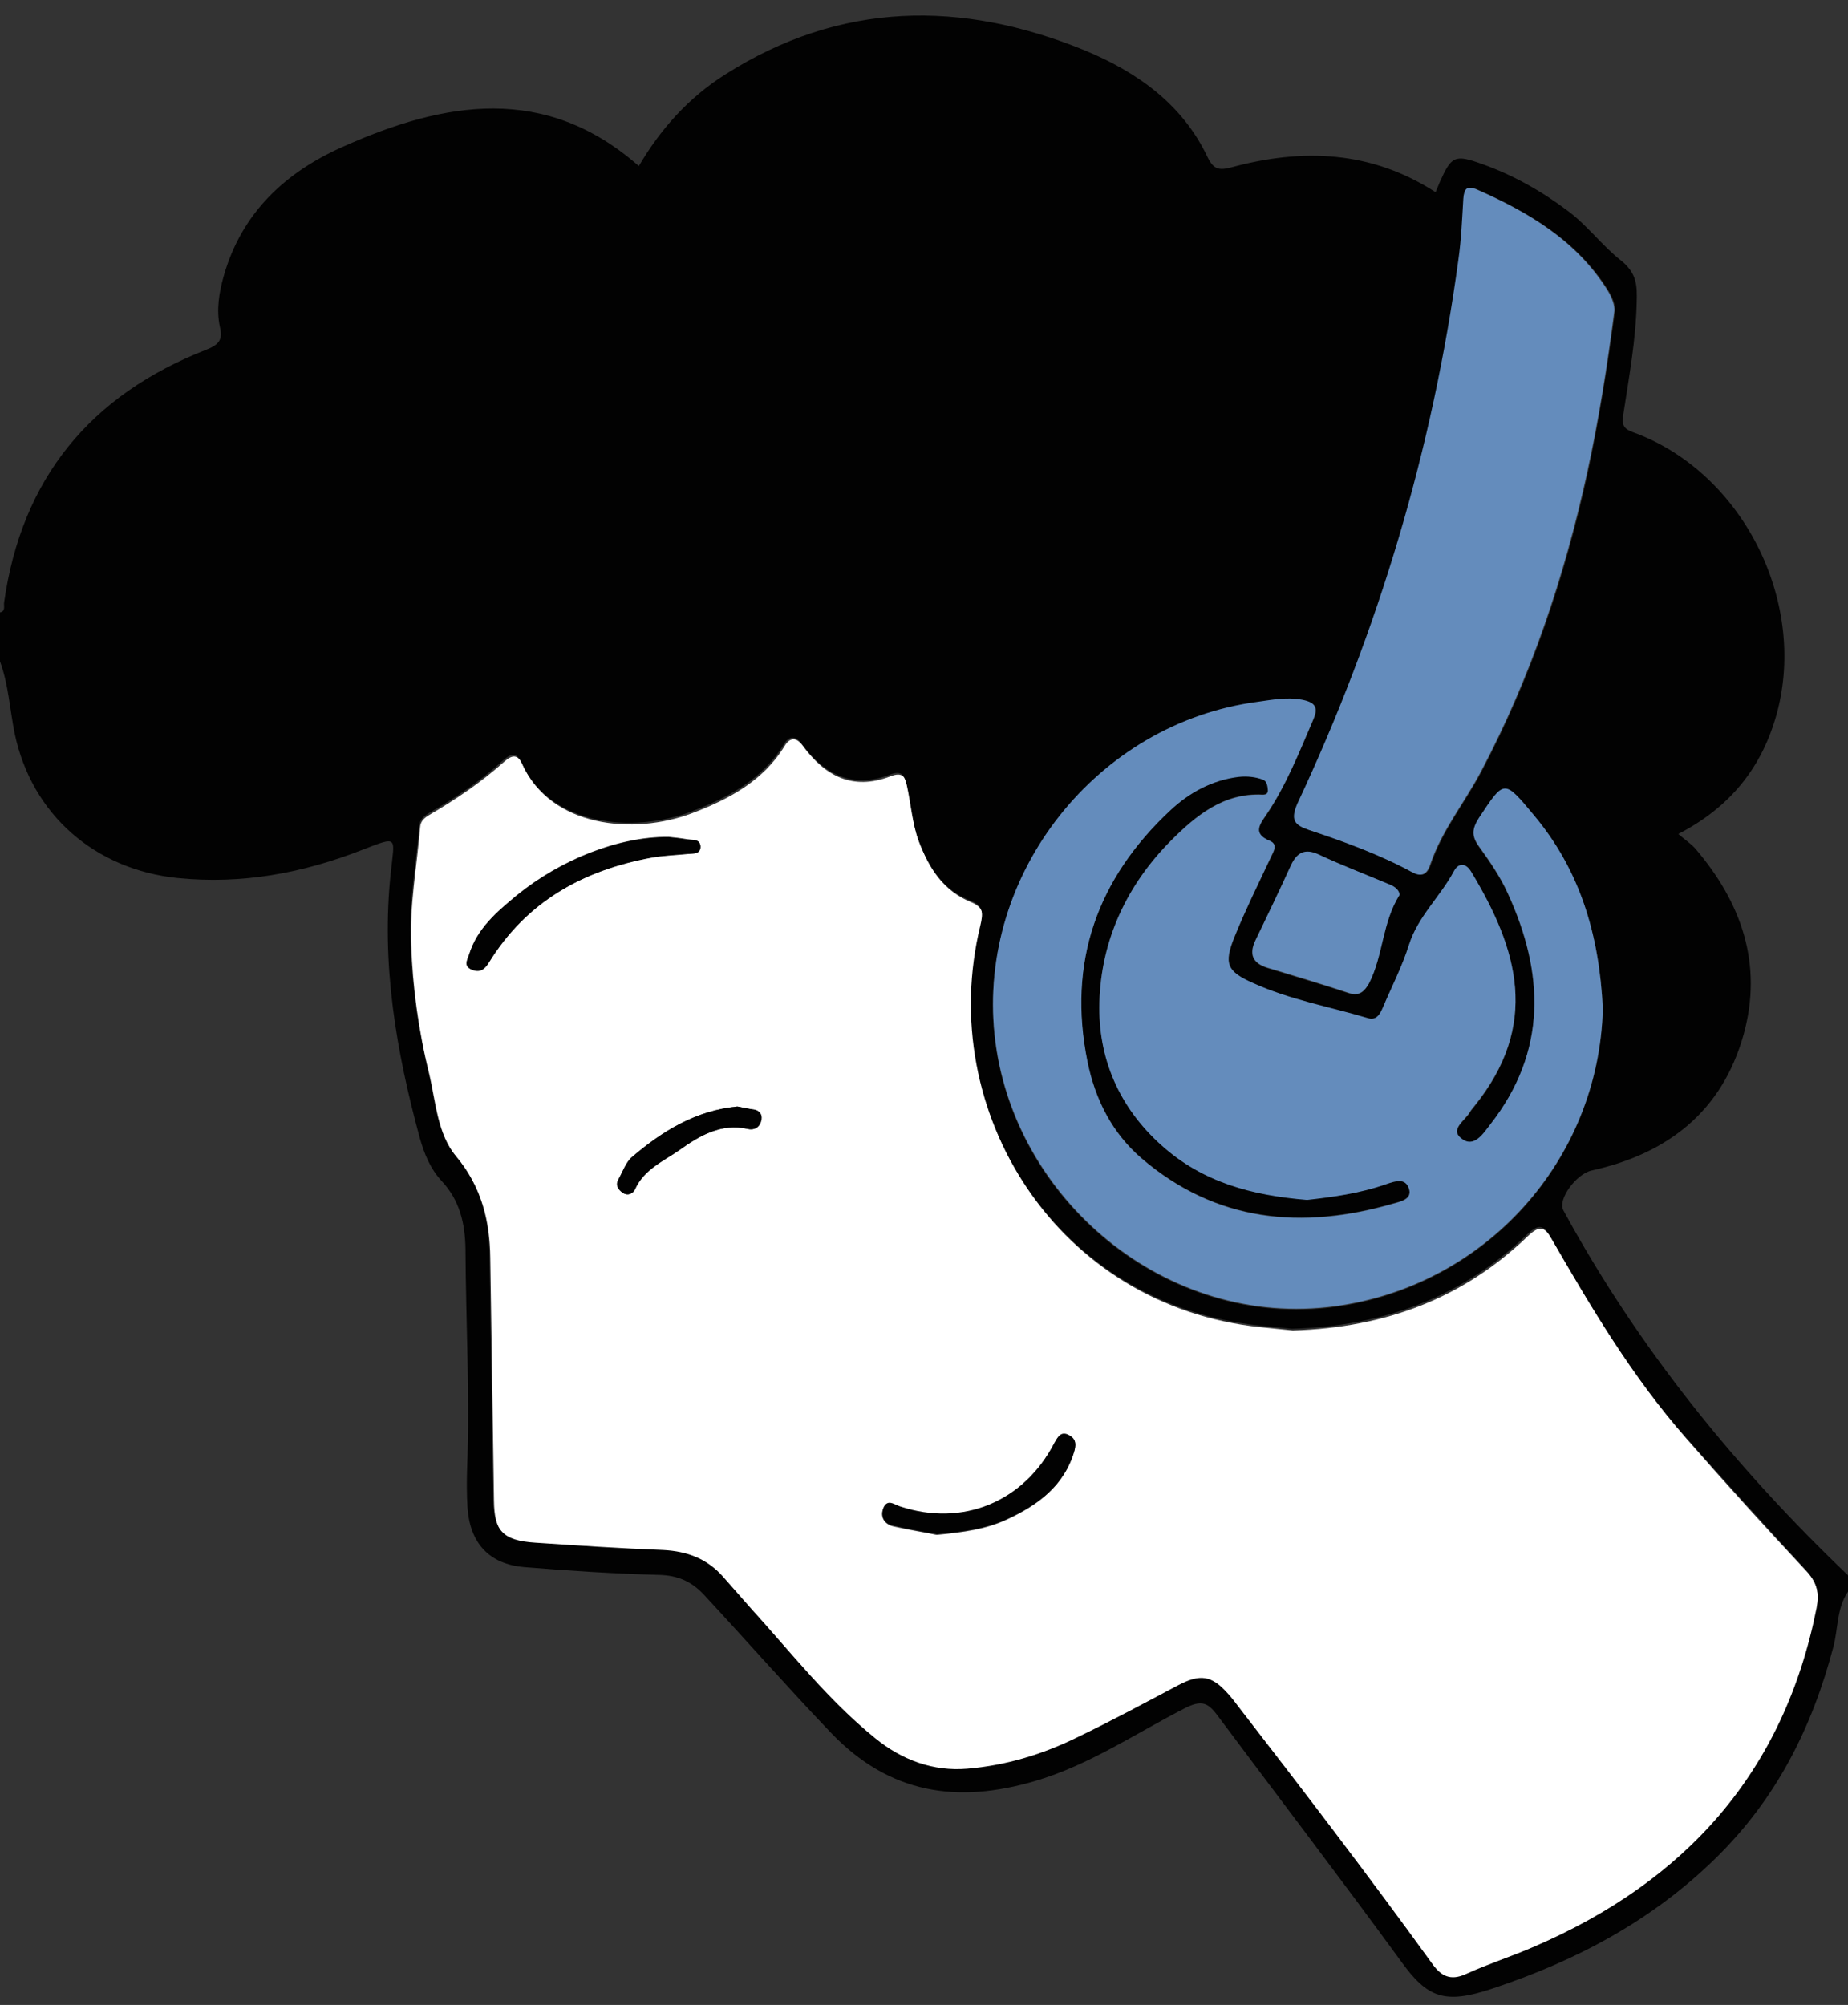 <?xml version="1.0" encoding="UTF-8"?><svg xmlns="http://www.w3.org/2000/svg" xmlns:xlink="http://www.w3.org/1999/xlink" height="491.4" preserveAspectRatio="xMidYMid meet" version="1.0" viewBox="1.0 -2.1 453.0 491.4" width="453.0" zoomAndPan="magnify"><rect x="1.0" y="-2.1" width="453.0" height="491.4" fill="#333333" stroke="none"/><g><g id="change1_1"><path d="M443.9,383.1c-10-10.7-19.9-21.6-29.5-32.6c-13-14.8-23.1-31.7-32.9-48.7c-1.7-3-2.9-3.9-6-0.9 c-15.7,15.1-34.7,22.4-57.6,23.1c-1.8-0.2-4.8-0.5-7.8-0.8c-49.8-5.1-79.7-52.4-68.6-98c0.8-3.2,0.6-4.9-2.5-6.2 c-6.7-2.7-10.2-8.2-12.6-14.6c-1.7-4.4-1.9-9.1-2.9-13.6c-0.6-2.5-1.2-3.8-4.3-2.6c-9.2,3.5-16-0.1-21.4-7.5 c-1.6-2.2-3.2-2.1-4.5,0.1c-5.3,8.6-13.7,13-22.6,16.4c-14.5,5.5-34.7,3.4-41.6-11.9c-1.1-2.4-2.4-2.6-4.5-0.7 c-5.6,5-11.8,9.2-18.3,13c-1.2,0.7-2.2,1.5-2.3,3c-0.8,9.6-2.6,19.2-2.2,28.8c0.4,10.6,1.8,21.2,4.4,31.6c1.7,7.1,2,14.9,6.8,20.7 c6.1,7.3,8.1,15.5,8.2,24.5c0.3,19.8,0.6,39.7,0.9,59.5c0.1,7.7,2.3,10.2,10.3,10.7c10.5,0.7,20.9,1.4,31.4,1.8 c5.8,0.2,10.7,2.1,14.6,6.5c2.2,2.5,4.4,5,6.6,7.5c10,10.9,19.1,22.7,30.7,32.1c6.7,5.3,14.3,8.2,22.6,7.5 c9.5-0.8,18.5-3.6,27.2-7.8c8.2-4,16.3-8.3,24.4-12.6c5.4-2.9,8.3-2.5,12.3,2c0.9,1,1.7,2.1,2.5,3.1c16.1,20.8,32.1,41.7,47.5,63 c2.2,3,4.5,4.4,8.4,2.6c5.4-2.5,11.2-4.3,16.7-6.7c37.1-16,61.1-42.8,69.2-83C447,388.3,446.5,385.9,443.9,383.1z M120.8,233.8 c-1.1,1.7-2.2,2.4-4.1,1.7c-2.1-0.8-1.2-2.2-0.7-3.7c2-6.4,6.8-10.4,11.7-14.5c10.7-8.7,24.9-14.4,37.2-14.3 c1.1,0.1,2.9,0.3,4.7,0.6c1.3,0.2,3-0.1,3.1,1.7c0.1,1.9-1.7,1.6-3,1.8c-3,0.3-6,0.4-8.9,0.9C143.9,211.1,130,218.9,120.8,233.8z M187.7,272.3c-0.3,1.7-1.5,2.7-3.3,2.3c-6.6-1.5-11.9,1.6-16.7,5.1c-4,2.8-8.8,4.8-11,9.7c-0.4,0.9-1.6,1.7-2.9,0.9 c-1.3-0.8-1.9-2-1.1-3.4c1-1.9,1.8-4.1,3.4-5.5c7.4-6.3,15.5-11.3,25.7-12.3c1.1,0.2,2.3,0.5,3.7,0.7 C186.9,269.9,187.9,270.8,187.7,272.3z M264.3,353.6c-2.5,8.6-9,13.3-16.6,16.8c-5,2.3-10.5,3.1-17.1,3.7 c-2.9-0.6-6.8-1.2-10.7-2.1c-2-0.5-3.1-2.1-2.5-4.1c0.8-2.6,2.6-1.1,4.1-0.6c15.4,5,30.4-1.1,37.9-15.6c0.8-1.4,1.5-2.8,3.3-2 C264.5,350.3,264.9,351.5,264.3,353.6z" fill="#FFF"/></g><g fill="#020202" id="change2_1"><path d="M384.2,294.5c-1.4-2.6,3.1-8.8,6.9-9.7c18.6-4.1,32-14.4,37.3-33.3c4.8-17.3-0.5-32.4-11.9-45.7 c-1.1-1.2-2.5-2.1-4.1-3.5c12.8-6.6,20.6-16.4,24.2-29.7c7.4-27.6-8.7-59.2-35.4-68.8c-2.4-0.9-2.6-1.9-2.3-4.2 c1.4-9.2,3.1-18.3,3.3-27.7c0.1-4,0.1-7-3.9-10.2c-4.6-3.6-8.2-8.6-13.1-12.2c-6.4-4.8-13.3-8.7-20.9-11.4 c-6.7-2.4-7.5-2-10.4,4.5c-0.3,0.7-0.6,1.5-1,2.4c-15.8-10.2-32.6-10.8-50-6.1c-3,0.8-4.4,0.6-5.9-2.5 c-6.2-13.1-17.4-20.9-30.2-26.2c-30.2-12.3-59.8-12-88.1,6c-9,5.7-15.9,13.5-21.1,22.4c-23-20.2-47.7-15.8-72.4-4.8 C71.1,40,60.2,50,55.8,65.7c-1.1,4-1.8,8.1-0.9,12.3c0.7,3,0,4.3-3.3,5.6C23.2,94.7,6.3,115.1,2,145.6c-0.1,0.9,0.4,2.1-1,2.4 c0,4,0,8,0,12c2.1,5.7,2.4,11.8,3.6,17.7c4.2,19.9,19.7,33.3,39.9,35.4c15.8,1.6,30.7-1.2,45.3-6.9c9-3.5,7.9-3.2,7,5.5 c-2.4,22.3,1.3,43.8,7.1,65.1c1.1,3.9,2.6,7.6,5.4,10.6c4.4,4.7,5.7,10.4,5.8,16.5c0.1,18,1.1,36,0.4,54c-0.1,3.2-0.1,6.3,0.1,9.5 c0.6,8.7,5.3,13.9,14,14.6c10.9,0.9,21.9,1.6,32.9,1.9c4.5,0.1,7.9,1.5,11,4.8c10.4,11.2,20.5,22.7,31.1,33.8 c14.5,15.2,31.2,17.5,50.2,11.9c13.2-3.9,24.5-11.6,36.6-17.8c4.1-2.1,5.7-1.4,8,1.7c15,20.1,30.3,40.1,45.1,60.4 c6.4,8.8,10.5,10.6,22.6,6.5c20.4-6.8,38.9-16.6,54.5-31.9c14.9-14.6,23.6-32,28.8-51.7c1.2-4.5,0.8-9.5,3.6-13.6c0-1.3,0-2.7,0-4 C426.4,357.6,402.5,328.2,384.2,294.5z M358.7,61.5c0.7-4.9,0.9-9.9,1.2-14.9c0.1-2.5,0.9-3.3,3.4-2.2 c12.6,5.6,24.3,12.5,31.9,24.6c1.1,1.7,1.8,3.7,1.7,5.1c-1.8,13.4-3.9,26.7-6.7,39.8c-5.6,25.5-13.8,50-26,73.1 c-4,7.6-9.6,14.4-12.4,22.7c-0.6,1.8-1.6,3.5-4.4,2c-8-4.4-16.7-7.5-25.4-10.4c-3.5-1.2-4.5-2.4-2.6-6.3 C339.1,152.5,352.4,108,358.7,61.5z M344,217.3c-4.3,6.8-4,14.9-7.5,21.7c-0.9,1.7-2.2,3.3-4.8,2.4c-6.6-2.2-13.3-4.1-20-6.2 c-3.6-1.1-4.7-3.3-3-6.8c3-6.1,5.9-12.3,8.7-18.4c1.4-3.1,3.3-4.1,6.7-2.6c5.6,2.5,11.3,4.8,16.9,7.2 C342.4,215.1,343.8,215.8,344,217.3z M309.3,170.1c3.6-0.5,7.1-1.2,10.9-0.5c3.6,0.7,3.9,2.2,2.6,5.1c-3.5,7.9-6.6,16-11.5,23.2 c-1.5,2.2-3.3,4.5,0.8,6.2c2.3,1,1.1,2.6,0.4,4.1c-3.1,6.5-6.3,12.9-8.9,19.5s-1.8,8.4,4.5,11.3c9,4,18.7,5.8,28.1,8.6 c2.1,0.6,3-0.8,3.7-2.4c2.2-5.2,4.8-10.3,6.5-15.6c2.2-7,7.7-11.8,11-18c1.2-2.3,3-1.9,4.2,0.1c11.5,19.1,17,37.5,0.7,57.6 c-0.3,0.4-0.7,0.8-0.9,1.2c-1.2,2.1-5.1,4.3-2.2,6.6c3.1,2.5,5.3-1.2,7.1-3.4c14-17.9,13.3-37.1,4.3-56.7c-1.8-4-4.4-7.8-7-11.4 c-1.9-2.6-1.8-4.3-0.1-7c6.2-9.6,6.1-9.6,13.6-0.6c11.1,13.3,16,29,16.8,47.3c-1,37.4-29,67.9-65.5,72.9 c-41.4,5.7-79.4-26.3-83.6-66.4C240.6,212.2,269.9,175.3,309.3,170.1z M446.3,392c-8,40.3-32.1,67-69.2,83 c-5.5,2.4-11.2,4.2-16.7,6.7c-3.9,1.8-6.2,0.5-8.4-2.6c-15.4-21.3-31.4-42.2-47.5-63c-0.8-1.1-1.6-2.1-2.5-3.1 c-4-4.5-6.8-4.9-12.3-2c-8.1,4.3-16.1,8.6-24.4,12.6c-8.7,4.3-17.7,7-27.2,7.8c-8.3,0.7-16-2.1-22.6-7.5 c-11.6-9.4-20.7-21.1-30.7-32.1c-2.2-2.5-4.4-5-6.6-7.5c-3.9-4.4-8.8-6.2-14.6-6.5c-10.5-0.4-21-1.1-31.4-1.8 c-8-0.5-10.2-3-10.3-10.7c-0.3-19.8-0.6-39.7-0.9-59.5c-0.1-9-2.1-17.2-8.2-24.5c-4.8-5.7-5.1-13.6-6.8-20.7 c-2.5-10.4-4-21-4.4-31.6c-0.4-9.6,1.4-19.2,2.2-28.8c0.1-1.5,1.2-2.3,2.3-3c6.5-3.7,12.7-7.9,18.3-13c2.1-1.9,3.4-1.7,4.5,0.7 c6.8,15.3,27.1,17.4,41.6,11.9c8.9-3.4,17.3-7.8,22.6-16.4c1.3-2.2,2.9-2.3,4.5-0.1c5.4,7.3,12.3,11,21.4,7.5 c3.1-1.2,3.7,0.1,4.3,2.6c1,4.5,1.3,9.2,2.9,13.6c2.5,6.5,5.9,12,12.6,14.6c3.2,1.2,3.3,2.9,2.5,6.2c-11.1,45.6,18.8,92.9,68.6,98 c3,0.3,6,0.6,7.8,0.8c22.9-0.7,41.9-8,57.6-23.1c3.1-3,4.3-2.1,6,0.9c9.8,17,19.8,33.9,32.9,48.7c9.7,11,19.6,21.8,29.5,32.6 C446.5,385.9,447,388.3,446.3,392z" fill="inherit"/><path d="M169.7,207.2c1.3-0.1,3,0.1,3-1.8c-0.1-1.8-1.8-1.6-3.1-1.7c-1.8-0.3-3.6-0.5-4.7-0.6 c-12.3-0.1-26.5,5.6-37.2,14.3c-4.9,4-9.7,8.1-11.7,14.5c-0.5,1.4-1.4,2.8,0.7,3.7c1.8,0.7,3,0.1,4.1-1.7 c9.2-15,23.1-22.7,40-25.8C163.7,207.6,166.7,207.5,169.7,207.2z" fill="inherit"/><path d="M262.8,349.5c-1.8-0.8-2.5,0.6-3.3,2c-7.5,14.5-22.5,20.7-37.9,15.6c-1.5-0.5-3.2-2-4.1,0.6 c-0.7,2.1,0.4,3.7,2.5,4.1c3.9,0.9,7.8,1.6,10.7,2.1c6.6-0.6,12.1-1.4,17.1-3.7c7.6-3.5,14.1-8.1,16.6-16.8 C264.9,351.5,264.5,350.3,262.8,349.5z" fill="inherit"/><path d="M185.4,269.8c-1.3-0.2-2.6-0.5-3.7-0.7c-10.2,1-18.3,6-25.7,12.3c-1.6,1.3-2.3,3.6-3.4,5.5 c-0.8,1.4-0.2,2.5,1.1,3.4c1.3,0.8,2.5,0,2.9-0.9c2.2-4.9,7-6.9,11-9.7c4.9-3.4,10.2-6.6,16.7-5.1c1.7,0.4,3-0.6,3.3-2.3 C187.9,270.8,186.9,269.9,185.4,269.8z" fill="inherit"/><path d="M280.8,281.7c18.3,15.7,39.4,17.6,61.8,11.1c1.8-0.5,4.5-1.1,3.8-3.6c-0.8-2.8-3.4-1.9-5.5-1.2 c-6.5,2.3-13.2,3.2-19.5,3.9c-13.5-1.1-25.7-4.3-35.7-13.4c-10.5-9.5-15.5-21.5-15.2-35c0.4-15.3,6.8-28.8,17.6-39.7 c6-6,12.8-11.7,22.4-11.2c0.7,0,1.3-0.2,1.3-1.1c0-1-0.1-2.1-1.2-2.6c-1.9-0.8-3.8-0.9-5.9-0.7c-6.6,0.7-12.2,3.9-16.8,8.2 c-17.9,16.8-25.3,37.3-20.4,61.6C269.4,267.3,273.7,275.6,280.8,281.7z" fill="inherit"/></g><g fill="#648CBC" id="change3_1"><path d="M363.5,198.4c-1.7,2.7-1.8,4.4,0.1,7c2.6,3.6,5.2,7.4,7,11.4c9,19.6,9.7,38.8-4.3,56.7 c-1.7,2.2-4,5.9-7.1,3.4c-2.9-2.3,1-4.4,2.2-6.6c0.2-0.4,0.6-0.8,0.9-1.2c16.3-20.1,10.8-38.6-0.7-57.6c-1.2-2-3-2.3-4.2-0.1 c-3.3,6.2-8.8,11.1-11,18c-1.7,5.4-4.3,10.4-6.5,15.6c-0.7,1.6-1.6,3.1-3.7,2.4c-9.4-2.8-19.1-4.5-28.1-8.6 c-6.3-2.8-7.2-4.7-4.5-11.3c2.7-6.6,5.9-13.1,8.9-19.5c0.7-1.6,1.9-3.2-0.4-4.1c-4-1.7-2.3-4-0.8-6.2c4.9-7.2,8.1-15.2,11.5-23.2 c1.3-2.9,1-4.4-2.6-5.1c-3.8-0.7-7.3,0-10.9,0.5c-39.4,5.2-68.6,42.1-64.5,81.5c4.2,40.2,42.1,72.3,83.6,66.6 c36.5-5,64.5-35.5,65.5-72.9c-0.9-18.4-5.7-34-16.8-47.3C369.6,188.8,369.8,188.9,363.5,198.4z M342.6,292.9 c-22.4,6.5-43.5,4.6-61.8-11.1c-7.1-6.1-11.3-14.3-13.2-23.6c-5-24.5,2.4-45,20.3-61.7c4.6-4.3,10.2-7.4,16.8-8.2 c2.1-0.2,4,0,5.9,0.7c1,0.4,1.1,1.6,1.2,2.6c0,0.9-0.5,1.1-1.3,1.1c-9.6-0.5-16.4,5.2-22.4,11.2c-10.8,10.8-17.2,24.4-17.6,39.7 c-0.4,13.5,4.7,25.6,15.2,35c10.1,9.1,22.2,12.3,35.7,13.4c6.3-0.7,13-1.6,19.5-3.9c2.1-0.7,4.6-1.6,5.5,1.2 C347.2,291.8,344.5,292.4,342.6,292.9z" fill="inherit"/><path d="M395,69c-7.6-12.1-19.2-19-31.9-24.6c-2.5-1.1-3.2-0.3-3.4,2.2c-0.3,5-0.5,10-1.2,14.9 c-6.3,46.5-19.6,91-39.5,133.4c-1.7,4-0.7,5.2,2.8,6.4c8.7,2.9,17.3,6,25.4,10.4c2.8,1.5,3.8-0.2,4.4-2 c2.8-8.3,8.4-15.1,12.4-22.7c12.2-23.1,20.4-47.6,26-73.1c2.9-13.2,5-26.5,6.7-39.8C396.8,72.7,396.1,70.8,395,69z" fill="inherit"/><path d="M311.8,235.1c6.7,2,13.3,4,20,6.2c2.6,0.8,3.8-0.7,4.8-2.4c3.5-6.8,3.2-14.9,7.5-21.7 c-0.2-1.5-1.6-2.2-2.9-2.7c-5.7-2.4-11.5-4.6-17-7.2c-3.3-1.5-5.2-0.5-6.7,2.6c-2.8,6.2-5.8,12.3-8.7,18.4 C307.1,231.8,308.1,234,311.8,235.1z" fill="inherit"/></g></g></svg>
